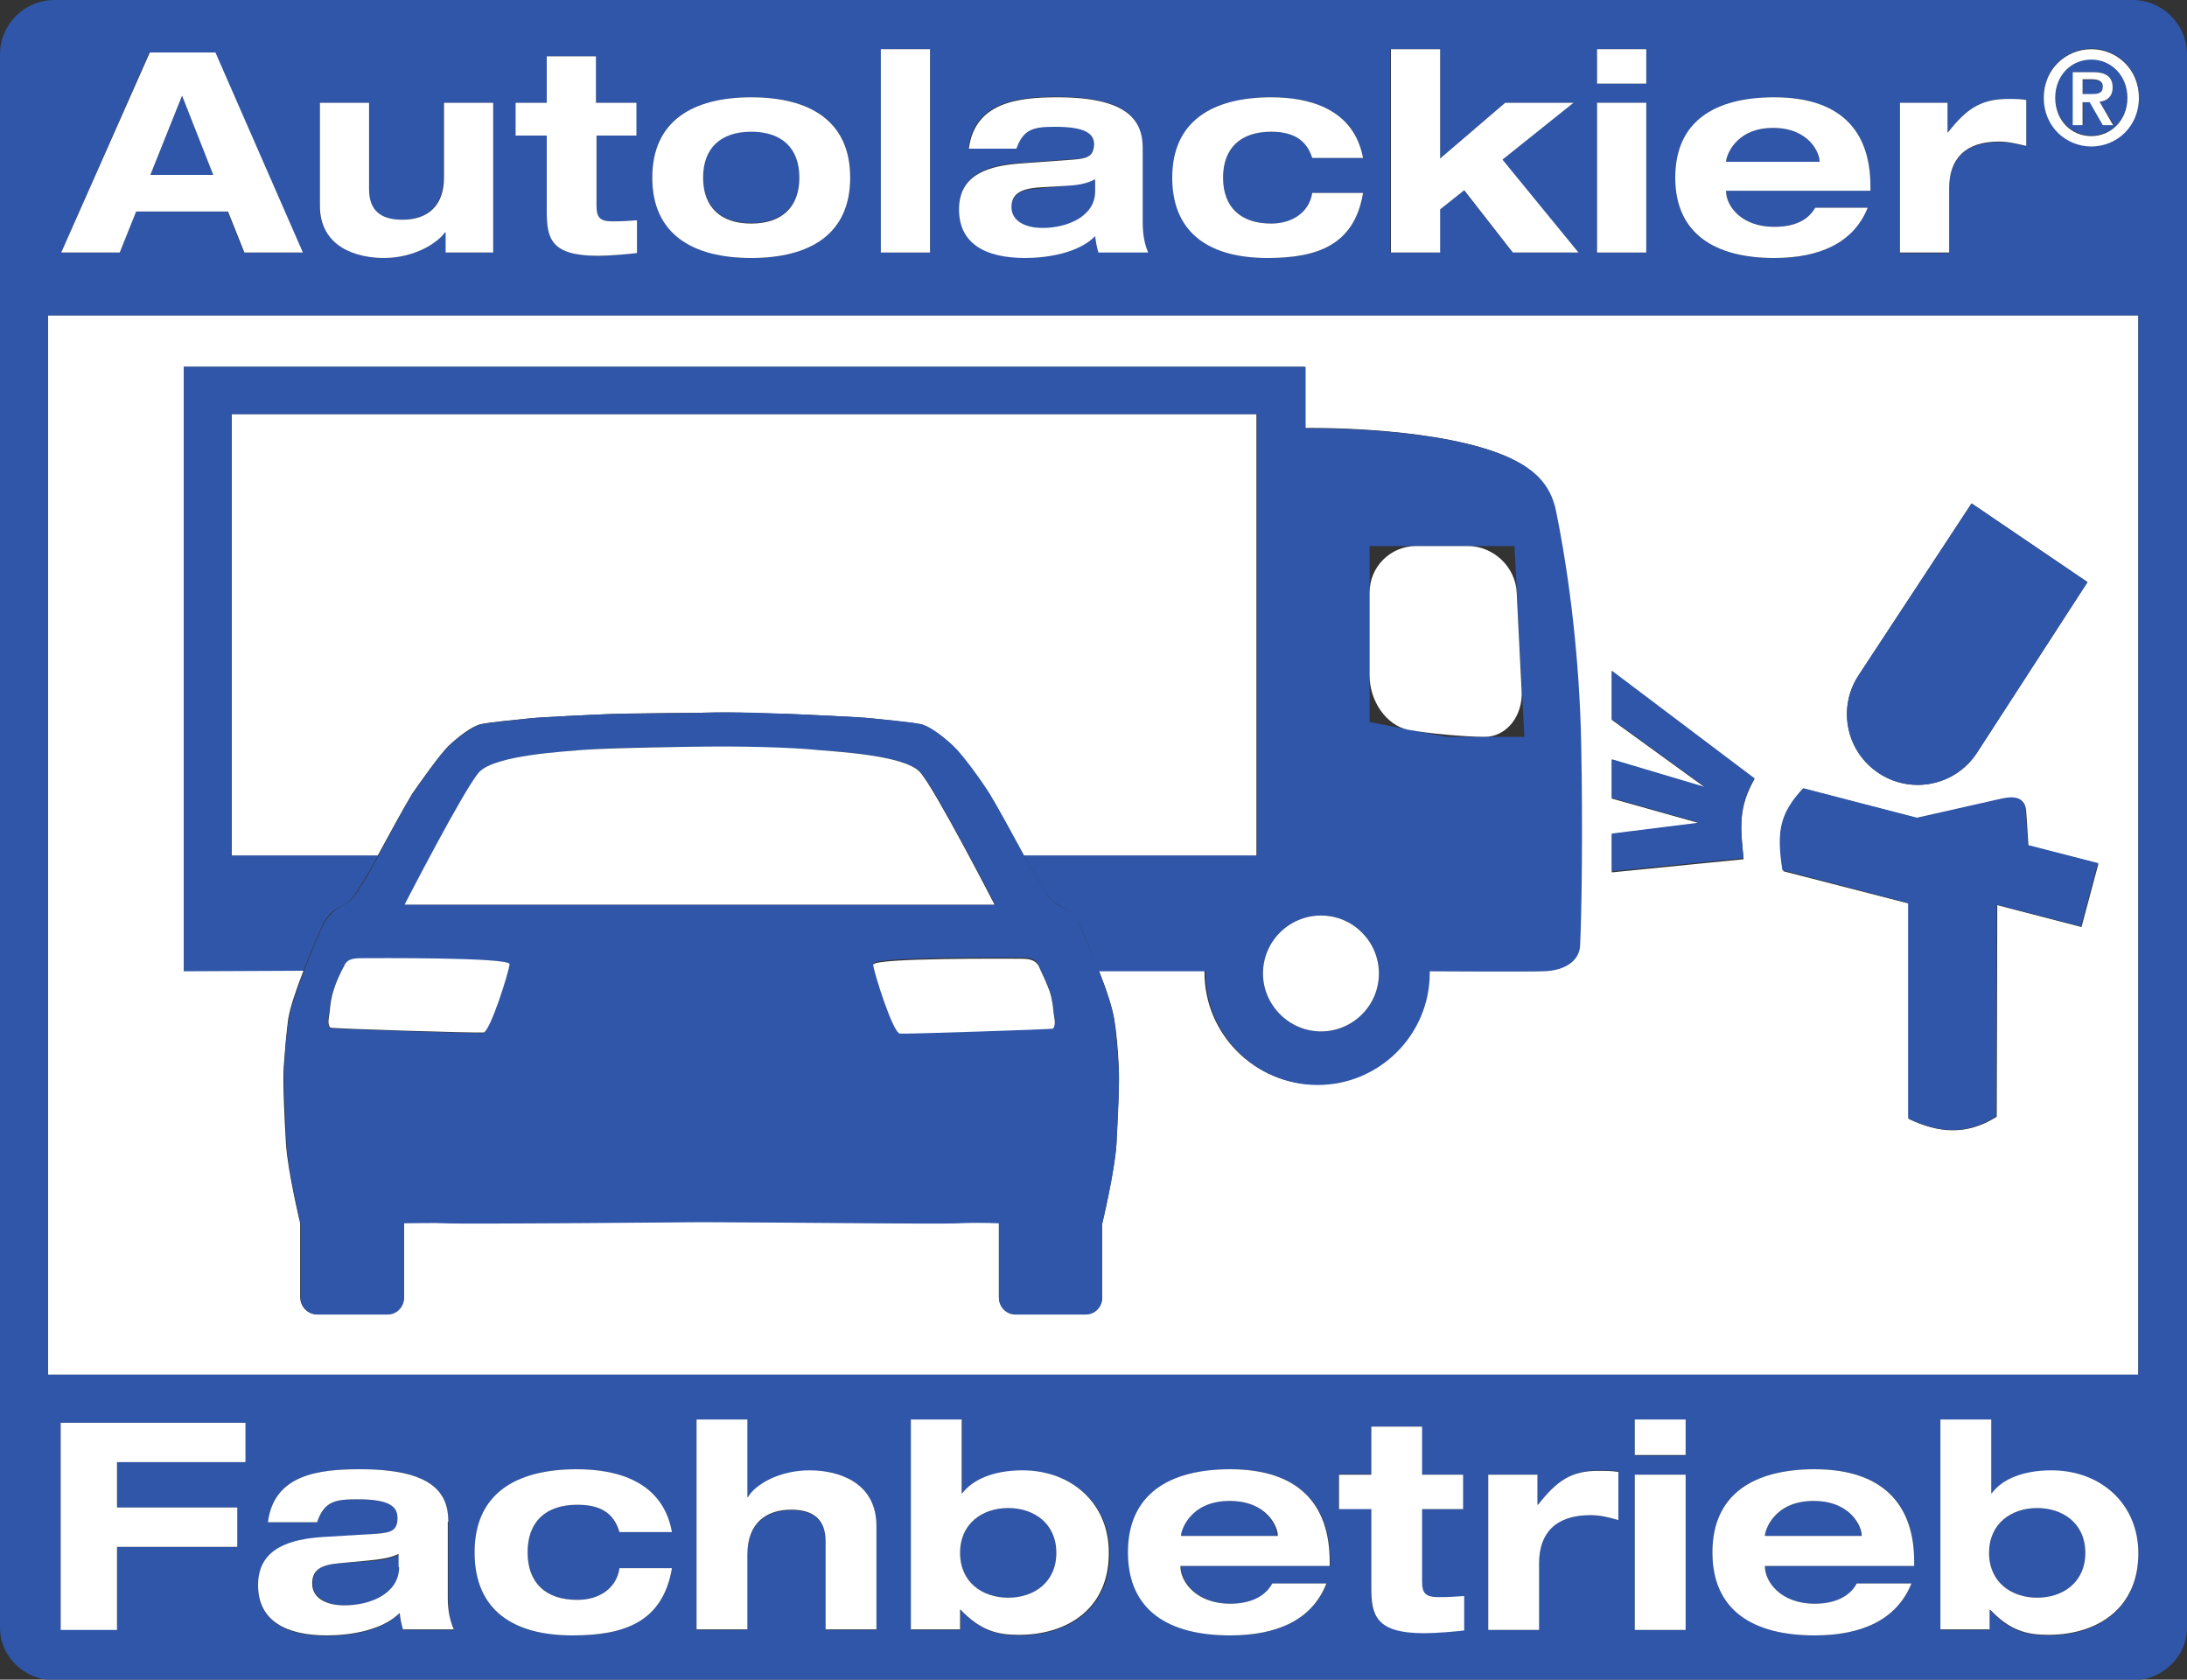 <?xml version="1.0" encoding="utf-8"?>
<!-- Generator: Adobe Illustrator 25.3.1, SVG Export Plug-In . SVG Version: 6.00 Build 0)  -->
<svg version="1.1" id="Ebene_1" xmlns="http://www.w3.org/2000/svg" xmlns:xlink="http://www.w3.org/1999/xlink" x="0px" y="0px"
	 width="40px" height="30.73px" viewBox="0 0 40 30.73" style="enable-background:new 0 0 40 30.73;" xml:space="preserve">
<rect x="0" y="0" width="40" height="30.73" fill="#333333" stroke="none"/>
<style type="text/css">
	.st0{fill:#FFFFFF;}
	.st1{fill:#2F56A8;}
</style>
<g>
	<path class="st0" d="M0.88,25.15h38.23V5.77H0.88V25.15z M33.99,12.36l2.07-3.15l2.12,1.44l-2.02,3.12
		c-0.39,0.6-1.19,0.77-1.79,0.38C33.77,13.76,33.6,12.96,33.99,12.36z M32.99,14.43l2.08,0.54l1.55-0.35
		c0.4-0.08,0.43,0.11,0.44,0.24l0.04,0.61l1.28,0.33l-0.31,1.16l-1.54-0.4l-0.01,3.87c-0.55,0.35-1.07,0.3-1.61,0.04v-3.94
		l-2.29-0.59C32.49,15.23,32.55,14.89,32.99,14.43z M29.48,15.26l1.6-0.2l-1.6-0.45v-0.71l1.71,0.51l-1.71-1.24v-0.89l2.61,1.97
		c-0.3,0.53-0.26,0.89-0.2,1.47l-2.41,0.24V15.26z M3.36,6.71h20.5v1.12c0,0,2.15-0.04,3.49,0.44c0.69,0.25,0.99,0.58,1.09,1.07
		c0.26,1.23,0.43,2.73,0.46,4.26c0.03,1.53,0.01,3.05-0.02,3.69c-0.01,0.27-0.27,0.46-0.67,0.47c-0.38,0.01-2.08,0-2.08,0
		c0,0.01,0,0.02,0,0.03c0,1.13-0.92,2.05-2.05,2.05c-1.13,0-2.05-0.92-2.05-2.05c0-0.01,0-0.02,0-0.03H20.1
		c0.15,0.38,0.24,0.66,0.28,0.89c0.04,0.23,0.07,0.57,0.08,0.85c0.02,0.28-0.02,0.91-0.04,1.42c-0.03,0.5-0.26,1.46-0.26,1.46v1.35
		c0,0.17-0.13,0.31-0.3,0.31h-1.29c-0.17,0-0.3-0.14-0.3-0.31v-1.36c-0.23,0-0.56-0.01-0.74,0c-0.31,0.02-3.56-0.02-4.7-0.02
		c0,0-4.39,0.04-4.7,0.02c-0.19-0.01-0.51-0.01-0.74,0v1.36c0,0.17-0.13,0.31-0.3,0.31H5.79c-0.17,0-0.3-0.14-0.3-0.31v-1.35
		c0,0-0.23-0.96-0.26-1.46c-0.03-0.5-0.06-1.14-0.04-1.42c0.02-0.28,0.05-0.62,0.08-0.85c0.04-0.23,0.13-0.5,0.28-0.89H3.36V6.71z"
		/>
	<path class="st1" d="M32.09,14.24l-2.61-1.97v0.89l1.71,1.24l-1.71-0.51v0.71l1.6,0.45l-1.6,0.2v0.69l2.41-0.24
		C31.83,15.13,31.79,14.76,32.09,14.24z"/>
	<path class="st1" d="M34.9,16.52v3.94c0.54,0.26,1.06,0.32,1.61-0.04l0.01-3.87l1.54,0.4l0.31-1.16l-1.28-0.33l-0.04-0.61
		c-0.01-0.13-0.04-0.33-0.44-0.24l-1.55,0.35l-2.08-0.54c-0.43,0.46-0.49,0.8-0.38,1.5L34.9,16.52z"/>
	<path class="st1" d="M34.37,14.15c0.6,0.39,1.4,0.22,1.79-0.38l2.02-3.12l-2.12-1.44l-2.07,3.15
		C33.6,12.96,33.77,13.76,34.37,14.15z"/>
	<path class="st1" d="M6.21,28.6c-0.33,0.03-0.49,0.12-0.49,0.37c0,0.25,0.24,0.4,0.59,0.4c0.47,0,1-0.23,1-0.7v-0.23
		c-0.17,0.08-0.37,0.11-0.55,0.12L6.21,28.6z"/>
	<path class="st1" d="M13.74,4.08c0.56,0,0.88-0.3,0.88-0.84c0-0.54-0.32-0.84-0.88-0.84c-0.56,0-0.88,0.3-0.88,0.84
		C12.86,3.78,13.18,4.08,13.74,4.08z"/>
	<polygon class="st1" points="3.33,1.75 2.75,3.2 3.9,3.2 	"/>
	<path class="st1" d="M38.46,1.59c0-0.11-0.11-0.13-0.2-0.13h-0.17v0.28h0.17C38.37,1.73,38.46,1.72,38.46,1.59z"/>
	<path class="st1" d="M38.25,2.48c0.36,0,0.66-0.29,0.66-0.7c0-0.41-0.3-0.7-0.66-0.7c-0.37,0-0.66,0.29-0.66,0.7
		C37.59,2.19,37.88,2.48,38.25,2.48z M37.91,1.32h0.37c0.24,0,0.36,0.08,0.36,0.28c0,0.17-0.11,0.25-0.24,0.26l0.26,0.42h-0.19
		l-0.24-0.42h-0.13v0.42h-0.18V1.32z"/>
	<path class="st1" d="M33.28,2.95c0-0.15-0.19-0.61-0.85-0.61c-0.71,0-0.86,0.54-0.86,0.61v0.01h1.71V2.95z"/>
	<path class="st1" d="M18.98,3.45C18.66,3.47,18.5,3.56,18.5,3.8c0,0.24,0.23,0.38,0.57,0.38c0.46,0,0.96-0.22,0.96-0.67V3.28
		c-0.17,0.08-0.35,0.1-0.53,0.12L18.98,3.45z"/>
	<path class="st1" d="M22.48,27.46c-0.73,0-0.89,0.56-0.89,0.63v0.01h1.76v-0.01C23.36,27.93,23.16,27.46,22.48,27.46z"/>
	<path class="st1" d="M18.44,27.59c-0.47,0-0.88,0.28-0.88,0.82s0.41,0.82,0.88,0.82c0.47,0,0.88-0.28,0.88-0.82
		S18.91,27.59,18.44,27.59z"/>
	<path class="st1" d="M33.17,27.46c-0.73,0-0.89,0.56-0.89,0.63v0.01h1.76v-0.01C34.04,27.93,33.85,27.46,33.17,27.46z"/>
	<path class="st1" d="M37.26,27.59c-0.47,0-0.88,0.28-0.88,0.82s0.41,0.82,0.88,0.82c0.47,0,0.88-0.28,0.88-0.82
		S37.73,27.59,37.26,27.59z"/>
	<path class="st1" d="M39.01,0H0.99C0.45,0,0,0.45,0,0.99v28.79c0,0.53,0.45,0.96,0.99,0.96h38.02c0.54,0,0.99-0.43,0.99-0.96V0.99
		C40,0.45,39.55,0,39.01,0z M38.25,0.89c0.46,0,0.87,0.36,0.87,0.89c0,0.53-0.41,0.89-0.87,0.89c-0.46,0-0.87-0.36-0.87-0.89
		C37.38,1.25,37.79,0.89,38.25,0.89z M39.11,25.15H0.88V5.77h38.23V25.15z M34.75,1.88h0.87v0.54h0.01c0.33-0.42,0.58-0.61,1.1-0.61
		c0.1,0,0.23,0.01,0.33,0.02v0.85c-0.16-0.05-0.33-0.08-0.5-0.08c-0.61,0-0.91,0.31-0.91,0.85v1.18h-0.9V1.88z M32.45,1.78
		c1.19,0,1.76,0.6,1.76,1.63v0.08h-2.64V3.5c0,0.26,0.27,0.65,0.88,0.65c0.36,0,0.62-0.12,0.75-0.35h0.96
		c-0.26,0.64-0.88,0.92-1.71,0.92c-1.09,0-1.81-0.44-1.81-1.46C30.64,2.22,31.37,1.78,32.45,1.78z M29.21,0.9h0.9v0.63h-0.9V0.9z
		 M29.21,1.88h0.9v2.74h-0.9V1.88z M25.44,0.9h0.9v2l1.19-1.02h1.25l-1.31,1.04l1.39,1.7h-1.19l-0.9-1.14l-0.44,0.35v0.79h-0.9V0.9z
		 M23.25,1.78c0.7,0,1.51,0.21,1.68,1.11H24c-0.11-0.36-0.38-0.48-0.75-0.48c-0.56,0-0.88,0.3-0.88,0.84c0,0.54,0.32,0.84,0.88,0.84
		c0.4,0,0.7-0.21,0.75-0.56h0.93c-0.16,0.97-0.86,1.19-1.75,1.19c-1.03,0-1.73-0.44-1.73-1.47C21.44,2.22,22.17,1.78,23.25,1.78z
		 M19.29,2.31c-0.38,0-0.58,0.03-0.71,0.4h-0.87c0.11-0.84,0.88-0.94,1.62-0.94c1.29,0,1.56,0.42,1.56,0.93v1.36
		c0,0.24,0.04,0.41,0.1,0.55h-0.9c-0.03-0.1-0.06-0.19-0.06-0.3c-0.31,0.31-0.88,0.4-1.28,0.4c-0.71,0-1.21-0.25-1.21-0.89
		c0-0.66,0.59-0.81,1.13-0.84l0.96-0.07C19.91,2.9,20,2.85,20,2.64C20,2.42,19.82,2.31,19.29,2.31z M16.11,0.9h0.9v3.72h-0.9V0.9z
		 M13.74,1.78c1.08,0,1.81,0.44,1.81,1.47c0,1.03-0.73,1.47-1.81,1.47c-1.08,0-1.81-0.44-1.81-1.47
		C11.93,2.22,12.66,1.78,13.74,1.78z M9.43,1.88H10V1.03h0.9v0.85h0.73v0.6H10.9v1.28c0,0.22,0.07,0.29,0.3,0.29
		c0.16,0,0.3-0.01,0.44-0.02v0.6c-0.17,0.02-0.51,0.05-0.71,0.05C10.08,4.68,10,4.37,10,3.87V2.48H9.43V1.88z M5.84,1.88h0.9v1.58
		c0,0.38,0.2,0.56,0.61,0.56c0.48,0,0.76-0.27,0.76-0.77V1.88h0.9v2.74H8.15V4.25H8.13C7.97,4.48,7.54,4.72,7.02,4.72
		c-0.47,0-1.18-0.18-1.18-0.99V1.88z M2.73,0.96h1.2l1.6,3.66H4.46l-0.3-0.75H2.49l-0.3,0.75H1.12L2.73,0.96z M4.49,26.75H2.14v0.83
		h2.2v0.72h-2.2v1.51H1.11v-3.78h3.38V26.75z M7.37,29.82c-0.03-0.1-0.06-0.2-0.06-0.3c-0.32,0.32-0.91,0.41-1.33,0.41
		c-0.74,0-1.26-0.26-1.26-0.92c0-0.69,0.61-0.84,1.18-0.88l0.99-0.07c0.29-0.02,0.38-0.07,0.38-0.29c0-0.23-0.19-0.34-0.73-0.34
		c-0.4,0-0.6,0.03-0.74,0.42H4.9c0.11-0.87,0.92-0.97,1.68-0.97c1.34,0,1.62,0.43,1.62,0.96v1.41c0,0.25,0.04,0.43,0.11,0.57H7.37z
		 M10.56,29.27c0.41,0,0.73-0.22,0.77-0.58h0.96c-0.17,1-0.89,1.23-1.82,1.23c-1.07,0-1.79-0.45-1.79-1.52
		c0-1.07,0.75-1.52,1.87-1.52c0.72,0,1.56,0.22,1.74,1.15h-0.96c-0.11-0.38-0.4-0.5-0.77-0.5c-0.58,0-0.91,0.31-0.91,0.87
		C9.65,28.95,9.98,29.27,10.56,29.27z M16.03,29.82H15.1v-1.61c0-0.39-0.21-0.58-0.63-0.58c-0.43,0-0.8,0.22-0.8,0.82v1.37h-0.93
		v-3.84h0.93v1.42h0.01c0.14-0.24,0.58-0.49,1.13-0.49c0.48,0,1.22,0.19,1.22,1.02V29.82z M18.64,29.92c-0.39,0-0.71-0.08-1.06-0.46
		h-0.01v0.36h-0.9v-3.84h0.93v1.35h0.01c0.18-0.25,0.57-0.42,1.1-0.42c0.9,0,1.59,0.6,1.59,1.52
		C20.29,29.42,19.56,29.92,18.64,29.92z M24.32,28.65H21.6v0.01c0,0.27,0.28,0.68,0.91,0.68c0.37,0,0.64-0.13,0.77-0.37h0.99
		c-0.27,0.67-0.92,0.95-1.76,0.95c-1.12,0-1.87-0.46-1.87-1.52c0-1.07,0.75-1.52,1.87-1.52c1.22,0,1.82,0.62,1.82,1.69V28.65z
		 M26.77,29.82c-0.17,0.02-0.52,0.05-0.73,0.05c-0.88,0-0.97-0.33-0.97-0.84v-1.43h-0.59v-0.63h0.59V26.1h0.93v0.88h0.75v0.63h-0.75
		v1.32c0,0.22,0.07,0.3,0.31,0.3c0.16,0,0.31-0.01,0.46-0.02V29.82z M29.6,27.81c-0.17-0.05-0.34-0.08-0.51-0.09
		c-0.64,0-0.94,0.32-0.94,0.88v1.22h-0.93v-2.84h0.9v0.55h0.01c0.34-0.43,0.6-0.63,1.13-0.63c0.11,0,0.23,0,0.34,0.02V27.81z
		 M30.83,29.82H29.9v-2.84h0.93V29.82z M30.83,26.63H29.9v-0.65h0.93V26.63z M35.01,28.65h-2.73v0.01c0,0.27,0.27,0.68,0.91,0.68
		c0.37,0,0.64-0.13,0.77-0.37h1c-0.27,0.67-0.92,0.95-1.77,0.95c-1.12,0-1.87-0.46-1.87-1.52c0-1.07,0.75-1.52,1.87-1.52
		c1.23,0,1.82,0.62,1.82,1.69V28.65z M37.46,29.92c-0.39,0-0.71-0.08-1.06-0.46h-0.01v0.36h-0.9v-3.84h0.93v1.35h0.01
		c0.18-0.25,0.57-0.42,1.09-0.42c0.9,0,1.59,0.6,1.59,1.52C39.11,29.42,38.38,29.92,37.46,29.92z"/>
	<path class="st1" d="M5.55,17.76c0.15-0.39,0.32-0.78,0.36-0.86c0.04-0.08,0.14-0.22,0.26-0.28c0.11-0.06,0.22-0.11,0.31-0.24
		c0.09-0.13,0.29-0.46,0.42-0.7c0-0.01,0.01-0.02,0.01-0.03H4.24V7.58h18.75v8.07h-4.26c0,0.01,0.01,0.02,0.01,0.03
		c0.13,0.24,0.33,0.58,0.42,0.7c0.09,0.13,0.2,0.17,0.31,0.24c0.11,0.06,0.22,0.21,0.26,0.28c0.04,0.07,0.21,0.47,0.36,0.86
		c0,0,0,0,0,0.01h1.96c0,0.01,0,0.02,0,0.03c0,1.13,0.92,2.05,2.05,2.05c1.13,0,2.05-0.92,2.05-2.05c0-0.01,0-0.02,0-0.03
		c0,0,1.7,0.01,2.08,0c0.4-0.01,0.66-0.2,0.67-0.47c0.03-0.64,0.05-2.16,0.02-3.69c-0.03-1.53-0.21-3.03-0.46-4.26
		c-0.1-0.49-0.4-0.82-1.09-1.07c-1.35-0.49-3.49-0.44-3.49-0.44V6.71H3.36v11.06L5.55,17.76C5.55,17.76,5.55,17.76,5.55,17.76z
		 M25.05,9.99h2.65l0.18,3.49h-1.43l-1.4-0.27V9.99z M24.16,16.75c0.58,0,1.06,0.47,1.06,1.06c0,0.58-0.47,1.06-1.06,1.06
		c-0.58,0-1.06-0.47-1.06-1.06C23.1,17.22,23.58,16.75,24.16,16.75z"/>
	<path class="st0" d="M8.2,13.65c0.17-0.16,0.42-0.36,0.59-0.4c0.16-0.04,0.74-0.09,0.92-0.11c0.18-0.02,1.25-0.07,1.54-0.08
		c0.29-0.01,1.57-0.02,1.57-0.02c0.68-0.02,1.27,0.02,1.56,0.02c0.29,0.01,1.36,0.06,1.54,0.08c0.18,0.02,0.76,0.08,0.92,0.11
		c0.16,0.04,0.42,0.24,0.59,0.4c0.17,0.16,0.5,0.64,0.66,0.87c0.15,0.23,0.49,0.87,0.63,1.13h4.26V7.58H4.24v8.07h2.67
		c0.14-0.26,0.49-0.9,0.63-1.13C7.7,14.29,8.04,13.81,8.2,13.65z"/>
	<path class="st0" d="M24.16,18.87c0.58,0,1.06-0.47,1.06-1.06c0-0.58-0.47-1.06-1.06-1.06c-0.58,0-1.06,0.47-1.06,1.06
		C23.1,18.39,23.58,18.87,24.16,18.87z"/>
	<g>
		<path class="st0" d="M27.16,13.48c0.39,0,0.7-0.38,0.67-0.85l-0.09-1.79c-0.02-0.47-0.43-0.85-0.89-0.85H25.9
			c-0.47,0-0.85,0.38-0.85,0.85v1.52c0,0.47,0.31,0.91,0.7,0.99C26.13,13.42,26.77,13.48,27.16,13.48z"/>
	</g>
	<path class="st1" d="M19.73,16.9c-0.04-0.08-0.14-0.22-0.26-0.28c-0.11-0.06-0.22-0.11-0.31-0.24c-0.09-0.13-0.29-0.46-0.42-0.7
		c0-0.01-0.01-0.02-0.01-0.03c-0.14-0.26-0.49-0.9-0.63-1.13c-0.15-0.24-0.49-0.71-0.66-0.87c-0.17-0.16-0.42-0.36-0.59-0.4
		c-0.16-0.04-0.74-0.09-0.92-0.11c-0.18-0.02-1.25-0.07-1.54-0.08c-0.29-0.01-0.89-0.04-1.56-0.02c0,0-1.28,0.02-1.57,0.02
		c-0.29,0.01-1.36,0.06-1.54,0.08c-0.18,0.02-0.76,0.08-0.92,0.11c-0.16,0.04-0.42,0.24-0.59,0.4c-0.17,0.16-0.5,0.64-0.66,0.87
		c-0.15,0.23-0.49,0.87-0.63,1.13c0,0.01-0.01,0.02-0.01,0.03c-0.13,0.24-0.33,0.58-0.42,0.7c-0.09,0.13-0.2,0.17-0.31,0.24
		c-0.11,0.06-0.22,0.21-0.26,0.28c-0.04,0.07-0.21,0.47-0.36,0.86c0,0,0,0,0,0.01c-0.15,0.38-0.24,0.66-0.28,0.89
		c-0.04,0.23-0.07,0.57-0.08,0.85c-0.02,0.28,0.02,0.91,0.04,1.42c0.03,0.5,0.26,1.46,0.26,1.46v1.35c0,0.17,0.13,0.31,0.3,0.31
		h1.29c0.17,0,0.3-0.14,0.3-0.31v-1.36c0.23,0,0.56-0.01,0.74,0c0.31,0.02,4.7-0.02,4.7-0.02c1.15,0,4.39,0.04,4.7,0.02
		c0.19-0.01,0.51-0.01,0.74,0v1.36c0,0.17,0.13,0.31,0.3,0.31h1.29c0.17,0,0.3-0.14,0.3-0.31v-1.35c0,0,0.23-0.96,0.26-1.46
		c0.03-0.5,0.06-1.14,0.04-1.42c-0.02-0.28-0.05-0.62-0.08-0.85c-0.04-0.23-0.13-0.5-0.28-0.89c0,0,0,0,0-0.01
		C19.94,17.37,19.77,16.98,19.73,16.9z M8.77,14.13c0.28-0.32,1.59-0.38,1.89-0.41c0.51-0.05,2.14-0.06,2.14-0.06
		c0.76,0,1.64,0.02,2.15,0.06c0.3,0.03,1.6,0.09,1.89,0.41c0.28,0.32,1.36,2.42,1.36,2.42H12.8H7.41
		C7.41,16.55,8.49,14.45,8.77,14.13z M8.83,18.9c-0.13,0.01-2.79-0.08-2.8-0.09c-0.06-0.08-0.02-0.2-0.01-0.29
		c0.01-0.13,0.03-0.26,0.07-0.39c0.06-0.16,0.13-0.31,0.2-0.46c0.07-0.13,0.21-0.13,0.34-0.13c0.12,0,2.69-0.02,2.68,0.11
		C9.31,17.78,8.96,18.89,8.83,18.9z M19.2,18.12c0.04,0.12,0.06,0.26,0.07,0.39c0.01,0.09,0.05,0.22-0.01,0.29
		c-0.01,0.02-2.67,0.1-2.8,0.09c-0.13-0.01-0.48-1.12-0.49-1.26c-0.01-0.13,2.56-0.11,2.68-0.11c0.14,0,0.28,0,0.34,0.13
		C19.07,17.81,19.14,17.97,19.2,18.12z"/>
	<path class="st0" d="M12.8,16.55h5.39c0,0-1.08-2.1-1.36-2.42c-0.28-0.32-1.59-0.38-1.89-0.41c-0.51-0.05-1.39-0.07-2.15-0.06
		c0,0-1.64,0.02-2.14,0.06c-0.3,0.03-1.6,0.09-1.89,0.41c-0.28,0.32-1.36,2.42-1.36,2.42H12.8z"/>
	<polygon class="st0" points="1.11,29.82 2.14,29.82 2.14,28.3 4.34,28.3 4.34,27.58 2.14,27.58 2.14,26.75 4.49,26.75 4.49,26.03 
		1.11,26.03 	"/>
	<path class="st0" d="M8.2,27.84c0-0.53-0.29-0.96-1.62-0.96c-0.76,0-1.57,0.1-1.68,0.97h0.9c0.13-0.39,0.34-0.42,0.74-0.42
		c0.54,0,0.73,0.11,0.73,0.34c0,0.22-0.1,0.27-0.38,0.29L5.9,28.12C5.33,28.16,4.72,28.31,4.72,29c0,0.66,0.52,0.92,1.26,0.92
		c0.42,0,1.01-0.09,1.33-0.41c0.01,0.1,0.03,0.2,0.06,0.3h0.93c-0.06-0.14-0.11-0.32-0.11-0.57V27.84z M7.3,28.67
		c0,0.48-0.52,0.7-1,0.7c-0.35,0-0.59-0.14-0.59-0.4c0-0.25,0.16-0.34,0.49-0.37l0.54-0.05c0.19-0.02,0.38-0.04,0.55-0.12V28.67z"/>
	<path class="st0" d="M10.56,27.53c0.38,0,0.66,0.12,0.77,0.5h0.96c-0.17-0.94-1.02-1.15-1.74-1.15c-1.12,0-1.87,0.45-1.87,1.52
		c0,1.07,0.72,1.52,1.79,1.52c0.93,0,1.65-0.23,1.82-1.23h-0.96c-0.05,0.36-0.36,0.58-0.77,0.58c-0.58,0-0.91-0.31-0.91-0.87
		C9.65,27.84,9.98,27.53,10.56,27.53z"/>
	<path class="st0" d="M14.81,26.9c-0.55,0-0.99,0.25-1.13,0.49h-0.01v-1.42h-0.93v3.84h0.93v-1.37c0-0.6,0.37-0.82,0.8-0.82
		c0.42,0,0.63,0.19,0.63,0.58v1.61h0.93v-1.89C16.03,27.09,15.29,26.9,14.81,26.9z"/>
	<path class="st0" d="M18.7,26.9c-0.53,0-0.91,0.17-1.1,0.42h-0.01v-1.35h-0.93v3.84h0.9v-0.36h0.01c0.36,0.38,0.67,0.46,1.06,0.46
		c0.92,0,1.65-0.5,1.65-1.49C20.29,27.51,19.6,26.9,18.7,26.9z M18.44,29.23c-0.47,0-0.88-0.28-0.88-0.82s0.41-0.82,0.88-0.82
		c0.47,0,0.88,0.28,0.88,0.82S18.91,29.23,18.44,29.23z"/>
	<path class="st0" d="M22.5,26.88c-1.12,0-1.87,0.46-1.87,1.52c0,1.07,0.75,1.52,1.87,1.52c0.85,0,1.5-0.28,1.76-0.95h-0.99
		c-0.13,0.24-0.4,0.37-0.77,0.37c-0.63,0-0.91-0.41-0.91-0.68v-0.01h2.73v-0.08C24.32,27.5,23.73,26.88,22.5,26.88z M23.36,28.1
		H21.6v-0.01c0-0.07,0.15-0.63,0.89-0.63c0.68,0,0.88,0.47,0.88,0.63V28.1z"/>
	<path class="st0" d="M26.01,28.93v-1.32h0.75v-0.63h-0.75V26.1h-0.93v0.88h-0.59v0.63h0.59v1.43c0,0.51,0.08,0.84,0.97,0.84
		c0.21,0,0.56-0.03,0.73-0.05V29.2c-0.15,0.01-0.29,0.02-0.46,0.02C26.07,29.22,26.01,29.15,26.01,28.93z"/>
	<path class="st0" d="M28.13,27.53h-0.01v-0.55h-0.9v2.84h0.93v-1.22c0-0.55,0.3-0.88,0.94-0.88c0.17,0,0.34,0.04,0.51,0.09v-0.88
		c-0.11-0.02-0.23-0.02-0.34-0.02C28.73,26.9,28.47,27.1,28.13,27.53z"/>
	<rect x="29.9" y="26.98" class="st0" width="0.93" height="2.84"/>
	<rect x="29.9" y="25.97" class="st0" width="0.93" height="0.65"/>
	<path class="st0" d="M33.19,26.88c-1.12,0-1.87,0.46-1.87,1.52c0,1.07,0.75,1.52,1.87,1.52c0.85,0,1.5-0.28,1.77-0.95h-1
		c-0.13,0.24-0.4,0.37-0.77,0.37c-0.63,0-0.91-0.41-0.91-0.68v-0.01h2.73v-0.08C35.01,27.5,34.41,26.88,33.19,26.88z M34.04,28.1
		h-1.76v-0.01c0-0.07,0.15-0.63,0.89-0.63c0.68,0,0.88,0.47,0.88,0.63V28.1z"/>
	<path class="st0" d="M37.52,26.9c-0.53,0-0.91,0.17-1.09,0.42h-0.01v-1.35h-0.93v3.84h0.9v-0.36h0.01
		c0.36,0.38,0.67,0.46,1.06,0.46c0.92,0,1.65-0.5,1.65-1.49C39.11,27.51,38.42,26.9,37.52,26.9z M37.26,29.23
		c-0.47,0-0.88-0.28-0.88-0.82s0.41-0.82,0.88-0.82c0.47,0,0.88,0.28,0.88,0.82S37.73,29.23,37.26,29.23z"/>
	<path class="st0" d="M38.09,1.87h0.13l0.24,0.42h0.19L38.4,1.86c0.13-0.01,0.24-0.09,0.24-0.26c0-0.2-0.13-0.28-0.36-0.28h-0.37
		v0.97h0.18V1.87z M38.09,1.45h0.17c0.09,0,0.2,0.02,0.2,0.13c0,0.13-0.09,0.14-0.2,0.14h-0.17V1.45z"/>
	<path class="st0" d="M38.25,2.68c0.46,0,0.87-0.36,0.87-0.89c0-0.53-0.41-0.89-0.87-0.89c-0.46,0-0.87,0.36-0.87,0.89
		C37.38,2.32,37.79,2.68,38.25,2.68z M38.25,1.09c0.36,0,0.66,0.29,0.66,0.7c0,0.41-0.3,0.7-0.66,0.7c-0.37,0-0.66-0.29-0.66-0.7
		C37.59,1.38,37.88,1.09,38.25,1.09z"/>
	<path class="st0" d="M9.32,17.64c0.01-0.13-2.56-0.11-2.68-0.11c-0.14,0-0.28,0-0.34,0.13c-0.08,0.15-0.15,0.3-0.2,0.46
		c-0.04,0.12-0.06,0.26-0.07,0.39c-0.01,0.09-0.05,0.22,0.01,0.29c0.01,0.02,2.67,0.1,2.8,0.09C8.96,18.89,9.31,17.78,9.32,17.64z"
		/>
	<path class="st0" d="M18.65,17.54c-0.12,0-2.69-0.02-2.68,0.11c0.01,0.13,0.36,1.25,0.49,1.26c0.13,0.01,2.79-0.08,2.8-0.09
		c0.06-0.08,0.02-0.2,0.01-0.29c-0.01-0.13-0.03-0.26-0.07-0.39c-0.06-0.16-0.13-0.31-0.2-0.46C18.93,17.54,18.78,17.54,18.65,17.54
		z"/>
	<path class="st0" d="M2.49,3.87h1.68l0.3,0.75h1.07l-1.6-3.66h-1.2L1.12,4.62h1.07L2.49,3.87z M3.33,1.75L3.9,3.2H2.75L3.33,1.75z"
		/>
	<path class="st0" d="M7.02,4.72c0.52,0,0.95-0.24,1.12-0.47h0.01v0.37h0.87V1.88h-0.9v1.37c0,0.5-0.28,0.77-0.76,0.77
		c-0.41,0-0.61-0.18-0.61-0.56V1.88h-0.9v1.86C5.84,4.54,6.55,4.72,7.02,4.72z"/>
	<path class="st0" d="M10,3.87c0,0.5,0.08,0.81,0.94,0.81c0.2,0,0.54-0.03,0.71-0.05v-0.6c-0.14,0.01-0.28,0.02-0.44,0.02
		c-0.24,0-0.3-0.07-0.3-0.29V2.48h0.73v-0.6H10.9V1.03H10v0.85H9.43v0.6H10V3.87z"/>
	<path class="st0" d="M13.74,4.72c1.08,0,1.81-0.44,1.81-1.47c0-1.03-0.73-1.47-1.81-1.47c-1.08,0-1.81,0.44-1.81,1.47
		C11.93,4.28,12.66,4.72,13.74,4.72z M13.74,2.41c0.56,0,0.88,0.3,0.88,0.84c0,0.54-0.32,0.84-0.88,0.84c-0.56,0-0.88-0.3-0.88-0.84
		C12.86,2.71,13.18,2.41,13.74,2.41z"/>
	<rect x="16.11" y="0.9" class="st0" width="0.9" height="3.72"/>
	<path class="st0" d="M19.63,2.92l-0.96,0.07c-0.55,0.04-1.13,0.18-1.13,0.84c0,0.64,0.5,0.89,1.21,0.89c0.4,0,0.98-0.09,1.28-0.4
		c0.01,0.1,0.03,0.2,0.06,0.3H21c-0.06-0.14-0.1-0.31-0.1-0.55V2.71c0-0.51-0.28-0.93-1.56-0.93c-0.74,0-1.51,0.1-1.62,0.94h0.87
		c0.13-0.37,0.33-0.4,0.71-0.4c0.52,0,0.71,0.11,0.71,0.32C20,2.85,19.91,2.9,19.63,2.92z M20.03,3.28v0.22
		c0,0.46-0.51,0.67-0.96,0.67c-0.34,0-0.57-0.14-0.57-0.38c0-0.24,0.16-0.33,0.48-0.36L19.5,3.4C19.68,3.39,19.86,3.37,20.03,3.28z"
		/>
	<path class="st0" d="M23.18,4.72c0.89,0,1.59-0.22,1.75-1.19H24c-0.05,0.34-0.35,0.56-0.75,0.56c-0.56,0-0.88-0.3-0.88-0.84
		c0-0.54,0.32-0.84,0.88-0.84c0.36,0,0.64,0.12,0.75,0.48h0.93c-0.17-0.9-0.98-1.11-1.68-1.11c-1.08,0-1.81,0.44-1.81,1.47
		C21.44,4.28,22.14,4.72,23.18,4.72z"/>
	<polygon class="st0" points="26.34,3.83 26.78,3.48 27.67,4.62 28.87,4.62 27.48,2.92 28.78,1.88 27.53,1.88 26.34,2.9 26.34,0.9 
		25.44,0.9 25.44,4.62 26.34,4.62 	"/>
	<rect x="29.21" y="0.9" class="st0" width="0.9" height="0.63"/>
	<rect x="29.21" y="1.88" class="st0" width="0.9" height="2.74"/>
	<path class="st0" d="M32.45,4.72c0.82,0,1.45-0.27,1.71-0.92H33.2c-0.13,0.23-0.38,0.35-0.75,0.35c-0.61,0-0.88-0.39-0.88-0.65
		V3.49h2.64V3.41c0-1.04-0.57-1.63-1.76-1.63c-1.09,0-1.81,0.44-1.81,1.47C30.64,4.28,31.37,4.72,32.45,4.72z M31.57,2.95
		c0-0.07,0.15-0.61,0.86-0.61c0.66,0,0.85,0.46,0.85,0.61v0.01h-1.71V2.95z"/>
	<path class="st0" d="M35.65,3.44c0-0.53,0.29-0.85,0.91-0.85c0.17,0,0.33,0.04,0.5,0.08V1.83c-0.1-0.02-0.22-0.02-0.33-0.02
		c-0.51,0-0.77,0.19-1.1,0.61h-0.01V1.88h-0.87v2.74h0.9V3.44z"/>
</g>
</svg>
